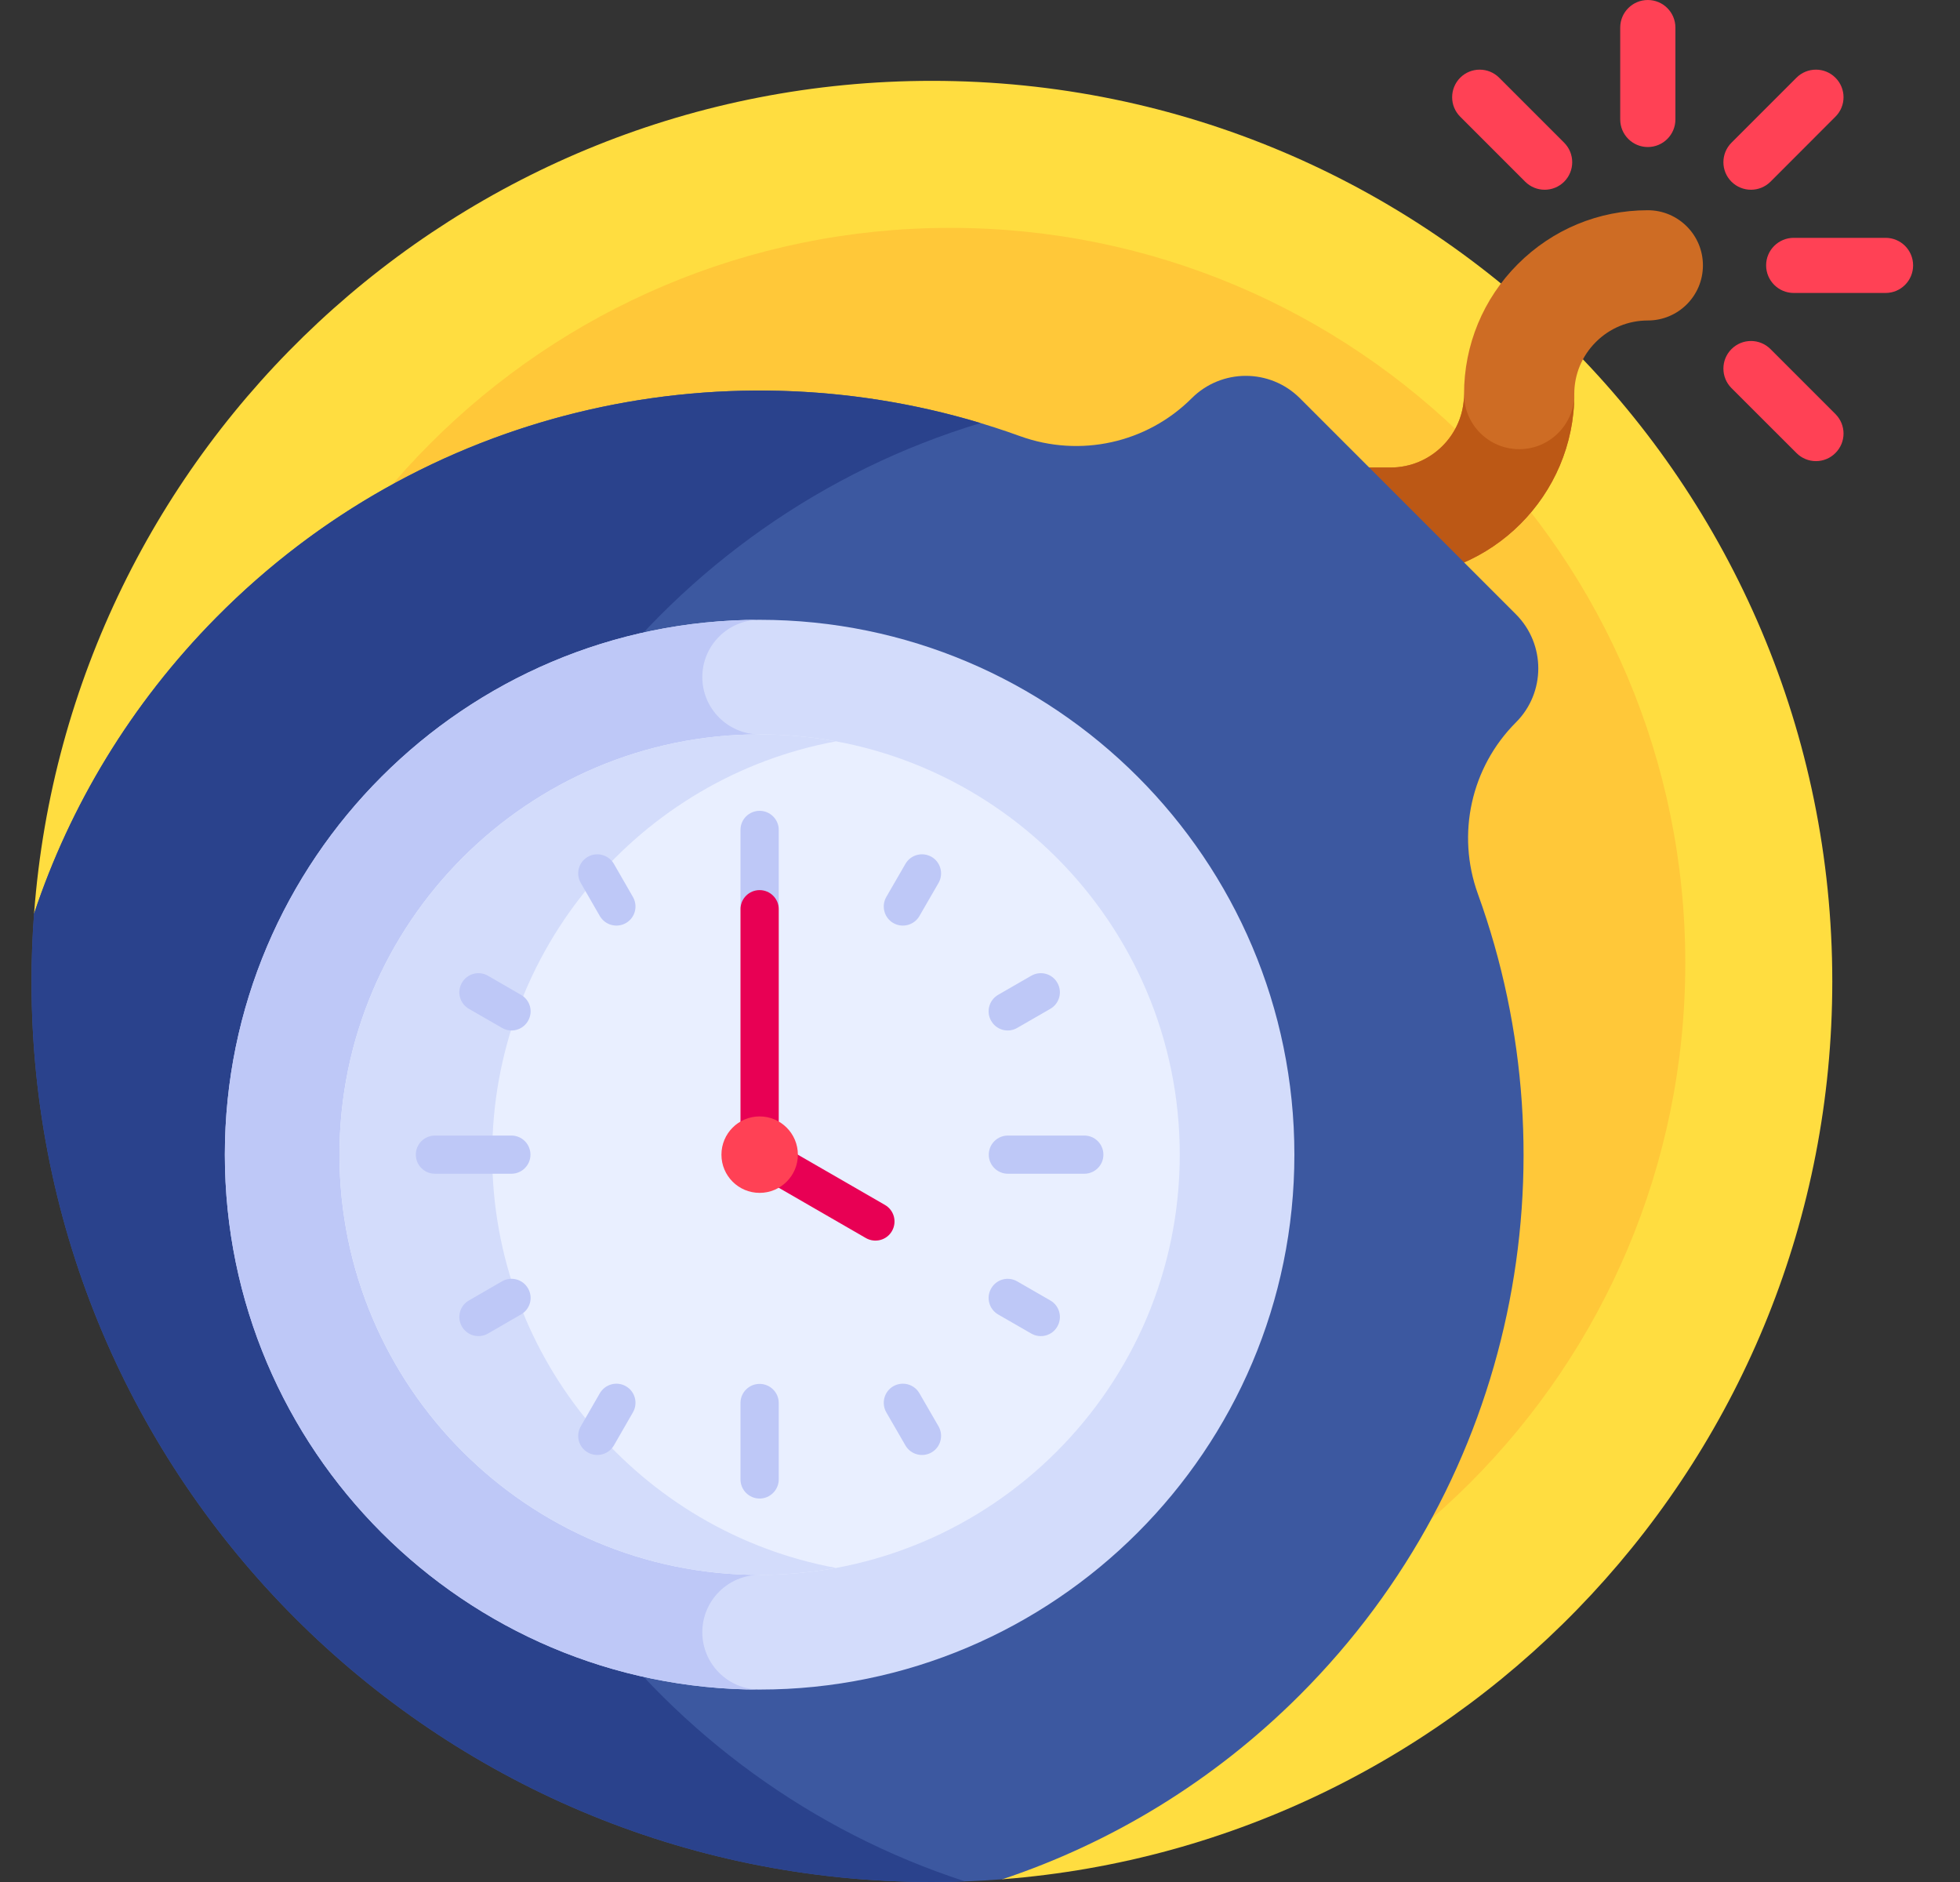 <svg width="25" height="24" viewBox="0 0 25 24" fill="none" xmlns="http://www.w3.org/2000/svg">
<rect x="0" y="0" width="25" height="24" fill="#333333" stroke="none"/>
<path d="M11.887 1.031C5.837 1.031 0.88 5.709 0.435 11.645L12.786 23.965C18.708 23.506 23.371 18.556 23.371 12.516C23.371 6.173 18.229 1.031 11.887 1.031Z" fill="#FFDD40"/>
<path d="M12.121 21.656C17.299 21.656 21.496 17.459 21.496 12.281C21.496 7.104 17.299 2.906 12.121 2.906C6.943 2.906 2.746 7.104 2.746 12.281C2.746 17.459 6.943 21.656 12.121 21.656Z" fill="#FFC839"/>
<path d="M21.018 2.681C21.018 2.681 21.018 2.681 21.018 2.681C20.392 2.681 19.803 2.925 19.36 3.368C18.918 3.81 18.674 4.399 18.674 5.025C18.674 5.542 18.253 5.962 17.736 5.962H16.61V7.369H17.736H17.736C19.029 7.369 20.08 6.317 20.08 5.025C20.08 4.774 20.178 4.539 20.355 4.362C20.532 4.185 20.767 4.087 21.018 4.087H21.018C21.406 4.087 21.721 3.773 21.721 3.384C21.721 2.996 21.406 2.681 21.018 2.681Z" fill="#CE6C24"/>
<path d="M17.737 7.369C19.029 7.369 20.081 6.317 20.081 5.025C20.081 5.413 19.766 5.728 19.378 5.728C18.989 5.728 18.674 5.413 18.674 5.025C18.674 5.542 18.254 5.962 17.737 5.962H16.61V7.369H17.737Z" fill="#BC5815"/>
<path d="M19.336 9.212C19.716 8.832 19.716 8.215 19.336 7.834L16.58 5.078C16.199 4.698 15.582 4.698 15.201 5.078C14.627 5.652 13.774 5.838 13.011 5.562C9.548 4.309 5.519 5.081 2.756 7.877C1.666 8.981 0.892 10.277 0.435 11.652C0.413 11.937 0.402 12.225 0.402 12.516C0.402 18.858 5.544 24 11.887 24C12.189 24 12.489 23.988 12.786 23.965C14.172 23.502 15.476 22.719 16.58 21.615C19.342 18.852 20.099 14.844 18.85 11.398C18.575 10.637 18.763 9.785 19.336 9.212V9.212Z" fill="#3C58A0"/>
<path d="M5.572 14.725C5.572 10.328 8.499 6.603 12.507 5.395C9.163 4.388 5.386 5.216 2.756 7.877C1.666 8.981 0.892 10.277 0.434 11.652C0.413 11.937 0.402 12.225 0.402 12.516C0.402 18.858 5.544 24 11.887 24C12.028 24 12.169 23.997 12.309 23.992C8.403 22.723 5.572 19.048 5.572 14.725Z" fill="#2A428C"/>
<path d="M9.689 21.546C5.928 21.546 2.868 18.486 2.868 14.725C2.868 10.963 5.928 7.904 9.689 7.904C13.45 7.904 16.51 10.963 16.51 14.725C16.51 18.486 13.45 21.546 9.689 21.546Z" fill="#D3DCFB"/>
<path d="M9.689 7.904C5.928 7.904 2.868 10.963 2.868 14.725C2.868 18.486 5.928 21.546 9.689 21.546C9.286 21.546 8.958 21.218 8.958 20.815C8.958 20.412 9.286 20.084 9.689 20.084V9.365C9.286 9.365 8.958 9.037 8.958 8.634C8.958 8.231 9.286 7.904 9.689 7.904Z" fill="#BEC8F7"/>
<path d="M9.689 20.084C6.734 20.084 4.33 17.68 4.33 14.725C4.33 11.77 6.734 9.365 9.689 9.365C12.644 9.365 15.048 11.769 15.048 14.725C15.048 17.68 12.644 20.084 9.689 20.084Z" fill="#E9EFFF"/>
<path d="M6.278 14.725C6.278 12.102 8.172 9.914 10.663 9.454C10.347 9.396 10.022 9.365 9.689 9.365C6.734 9.365 4.33 11.769 4.33 14.725C4.33 17.68 6.734 20.084 9.689 20.084C10.022 20.084 10.347 20.053 10.663 19.995C8.172 19.535 6.278 17.347 6.278 14.725Z" fill="#D3DCFB"/>
<path d="M9.689 10.34C9.554 10.34 9.445 10.449 9.445 10.583V11.558C9.445 11.692 9.554 11.801 9.689 11.801C9.823 11.801 9.933 11.692 9.933 11.558V10.583C9.933 10.449 9.823 10.34 9.689 10.34Z" fill="#BEC8F7"/>
<path d="M9.689 11.351C9.554 11.351 9.445 11.46 9.445 11.595V14.762C9.445 14.896 9.554 15.005 9.689 15.005C9.823 15.005 9.933 14.896 9.933 14.762V11.595C9.933 11.46 9.823 11.351 9.689 11.351Z" fill="#E80054"/>
<path d="M11.377 15.699C11.444 15.582 11.405 15.434 11.288 15.366L9.811 14.514C9.695 14.446 9.546 14.486 9.478 14.603C9.411 14.719 9.451 14.868 9.568 14.936L11.044 15.788C11.161 15.855 11.31 15.816 11.377 15.699Z" fill="#E80054"/>
<path d="M9.689 15.212C9.958 15.212 10.177 14.994 10.177 14.725C10.177 14.455 9.958 14.237 9.689 14.237C9.42 14.237 9.202 14.455 9.202 14.725C9.202 14.994 9.42 15.212 9.689 15.212Z" fill="#FF4155"/>
<path d="M9.689 17.648C9.554 17.648 9.445 17.757 9.445 17.891V18.866C9.445 19 9.554 19.11 9.689 19.11C9.823 19.11 9.933 19 9.933 18.866V17.891C9.933 17.757 9.823 17.648 9.689 17.648Z" fill="#BEC8F7"/>
<path d="M7.497 10.927C7.38 10.994 7.34 11.143 7.408 11.26L7.651 11.682C7.719 11.798 7.868 11.838 7.984 11.771C8.101 11.704 8.14 11.555 8.073 11.438L7.83 11.016C7.762 10.9 7.613 10.86 7.497 10.927Z" fill="#BEC8F7"/>
<path d="M11.394 17.678C11.278 17.745 11.238 17.894 11.305 18.011L11.549 18.433C11.616 18.549 11.765 18.589 11.882 18.522C11.998 18.455 12.038 18.306 11.971 18.189L11.727 17.767C11.66 17.651 11.511 17.611 11.394 17.678Z" fill="#BEC8F7"/>
<path d="M5.892 12.532C5.824 12.649 5.864 12.798 5.981 12.865L6.403 13.108C6.519 13.176 6.668 13.136 6.735 13.019C6.803 12.903 6.763 12.754 6.646 12.687L6.224 12.443C6.108 12.376 5.959 12.416 5.892 12.532Z" fill="#BEC8F7"/>
<path d="M12.643 16.43C12.575 16.546 12.615 16.695 12.732 16.763L13.154 17.006C13.27 17.073 13.419 17.034 13.486 16.917C13.554 16.8 13.514 16.651 13.397 16.584L12.975 16.341C12.859 16.273 12.71 16.313 12.643 16.43Z" fill="#BEC8F7"/>
<path d="M5.304 14.725C5.304 14.859 5.413 14.968 5.548 14.968H6.522C6.657 14.968 6.766 14.859 6.766 14.725C6.766 14.59 6.657 14.481 6.522 14.481H5.548C5.413 14.481 5.304 14.59 5.304 14.725Z" fill="#BEC8F7"/>
<path d="M12.612 14.725C12.612 14.859 12.721 14.968 12.856 14.968H13.83C13.965 14.968 14.074 14.859 14.074 14.725C14.074 14.59 13.965 14.481 13.83 14.481H12.856C12.721 14.481 12.612 14.59 12.612 14.725Z" fill="#BEC8F7"/>
<path d="M5.892 16.917C5.959 17.033 6.108 17.073 6.224 17.006L6.646 16.762C6.763 16.695 6.803 16.546 6.735 16.43C6.668 16.313 6.519 16.273 6.403 16.34L5.981 16.584C5.864 16.651 5.824 16.8 5.892 16.917Z" fill="#BEC8F7"/>
<path d="M12.643 13.019C12.71 13.136 12.859 13.176 12.975 13.108L13.397 12.865C13.514 12.797 13.554 12.649 13.486 12.532C13.419 12.415 13.27 12.376 13.154 12.443L12.732 12.686C12.615 12.754 12.575 12.903 12.643 13.019Z" fill="#BEC8F7"/>
<path d="M7.497 18.522C7.613 18.589 7.762 18.549 7.83 18.433L8.073 18.011C8.14 17.894 8.101 17.745 7.984 17.678C7.868 17.611 7.719 17.651 7.651 17.767L7.408 18.189C7.34 18.306 7.38 18.455 7.497 18.522Z" fill="#BEC8F7"/>
<path d="M11.394 11.771C11.511 11.838 11.66 11.798 11.727 11.682L11.971 11.26C12.038 11.143 11.998 10.994 11.882 10.927C11.765 10.86 11.616 10.9 11.549 11.016L11.305 11.438C11.238 11.555 11.278 11.704 11.394 11.771Z" fill="#BEC8F7"/>
<path d="M21.018 0C20.824 0 20.666 0.157 20.666 0.352V1.523C20.666 1.718 20.824 1.875 21.018 1.875C21.212 1.875 21.37 1.718 21.37 1.523V0.352C21.37 0.157 21.212 0 21.018 0Z" fill="#FF4155"/>
<path d="M18.625 0.991C18.488 1.129 18.488 1.351 18.625 1.488L19.454 2.317C19.591 2.454 19.814 2.454 19.951 2.317C20.088 2.18 20.088 1.957 19.951 1.82L19.122 0.991C18.985 0.854 18.762 0.854 18.625 0.991Z" fill="#FF4155"/>
<path d="M22.085 4.452C21.948 4.589 21.948 4.812 22.085 4.949L22.914 5.777C23.051 5.915 23.274 5.915 23.411 5.777C23.549 5.64 23.549 5.418 23.411 5.28L22.583 4.452C22.445 4.314 22.223 4.314 22.085 4.452Z" fill="#FF4155"/>
<path d="M22.527 3.384C22.527 3.578 22.685 3.736 22.879 3.736H24.051C24.245 3.736 24.402 3.578 24.402 3.384C24.402 3.19 24.245 3.033 24.051 3.033H22.879C22.685 3.033 22.527 3.19 22.527 3.384Z" fill="#FF4155"/>
<path d="M22.085 2.317C22.223 2.454 22.445 2.454 22.583 2.317L23.411 1.488C23.549 1.351 23.549 1.129 23.411 0.991C23.274 0.854 23.051 0.854 22.914 0.991L22.085 1.82C21.948 1.957 21.948 2.18 22.085 2.317Z" fill="#FF4155"/>
</svg>

